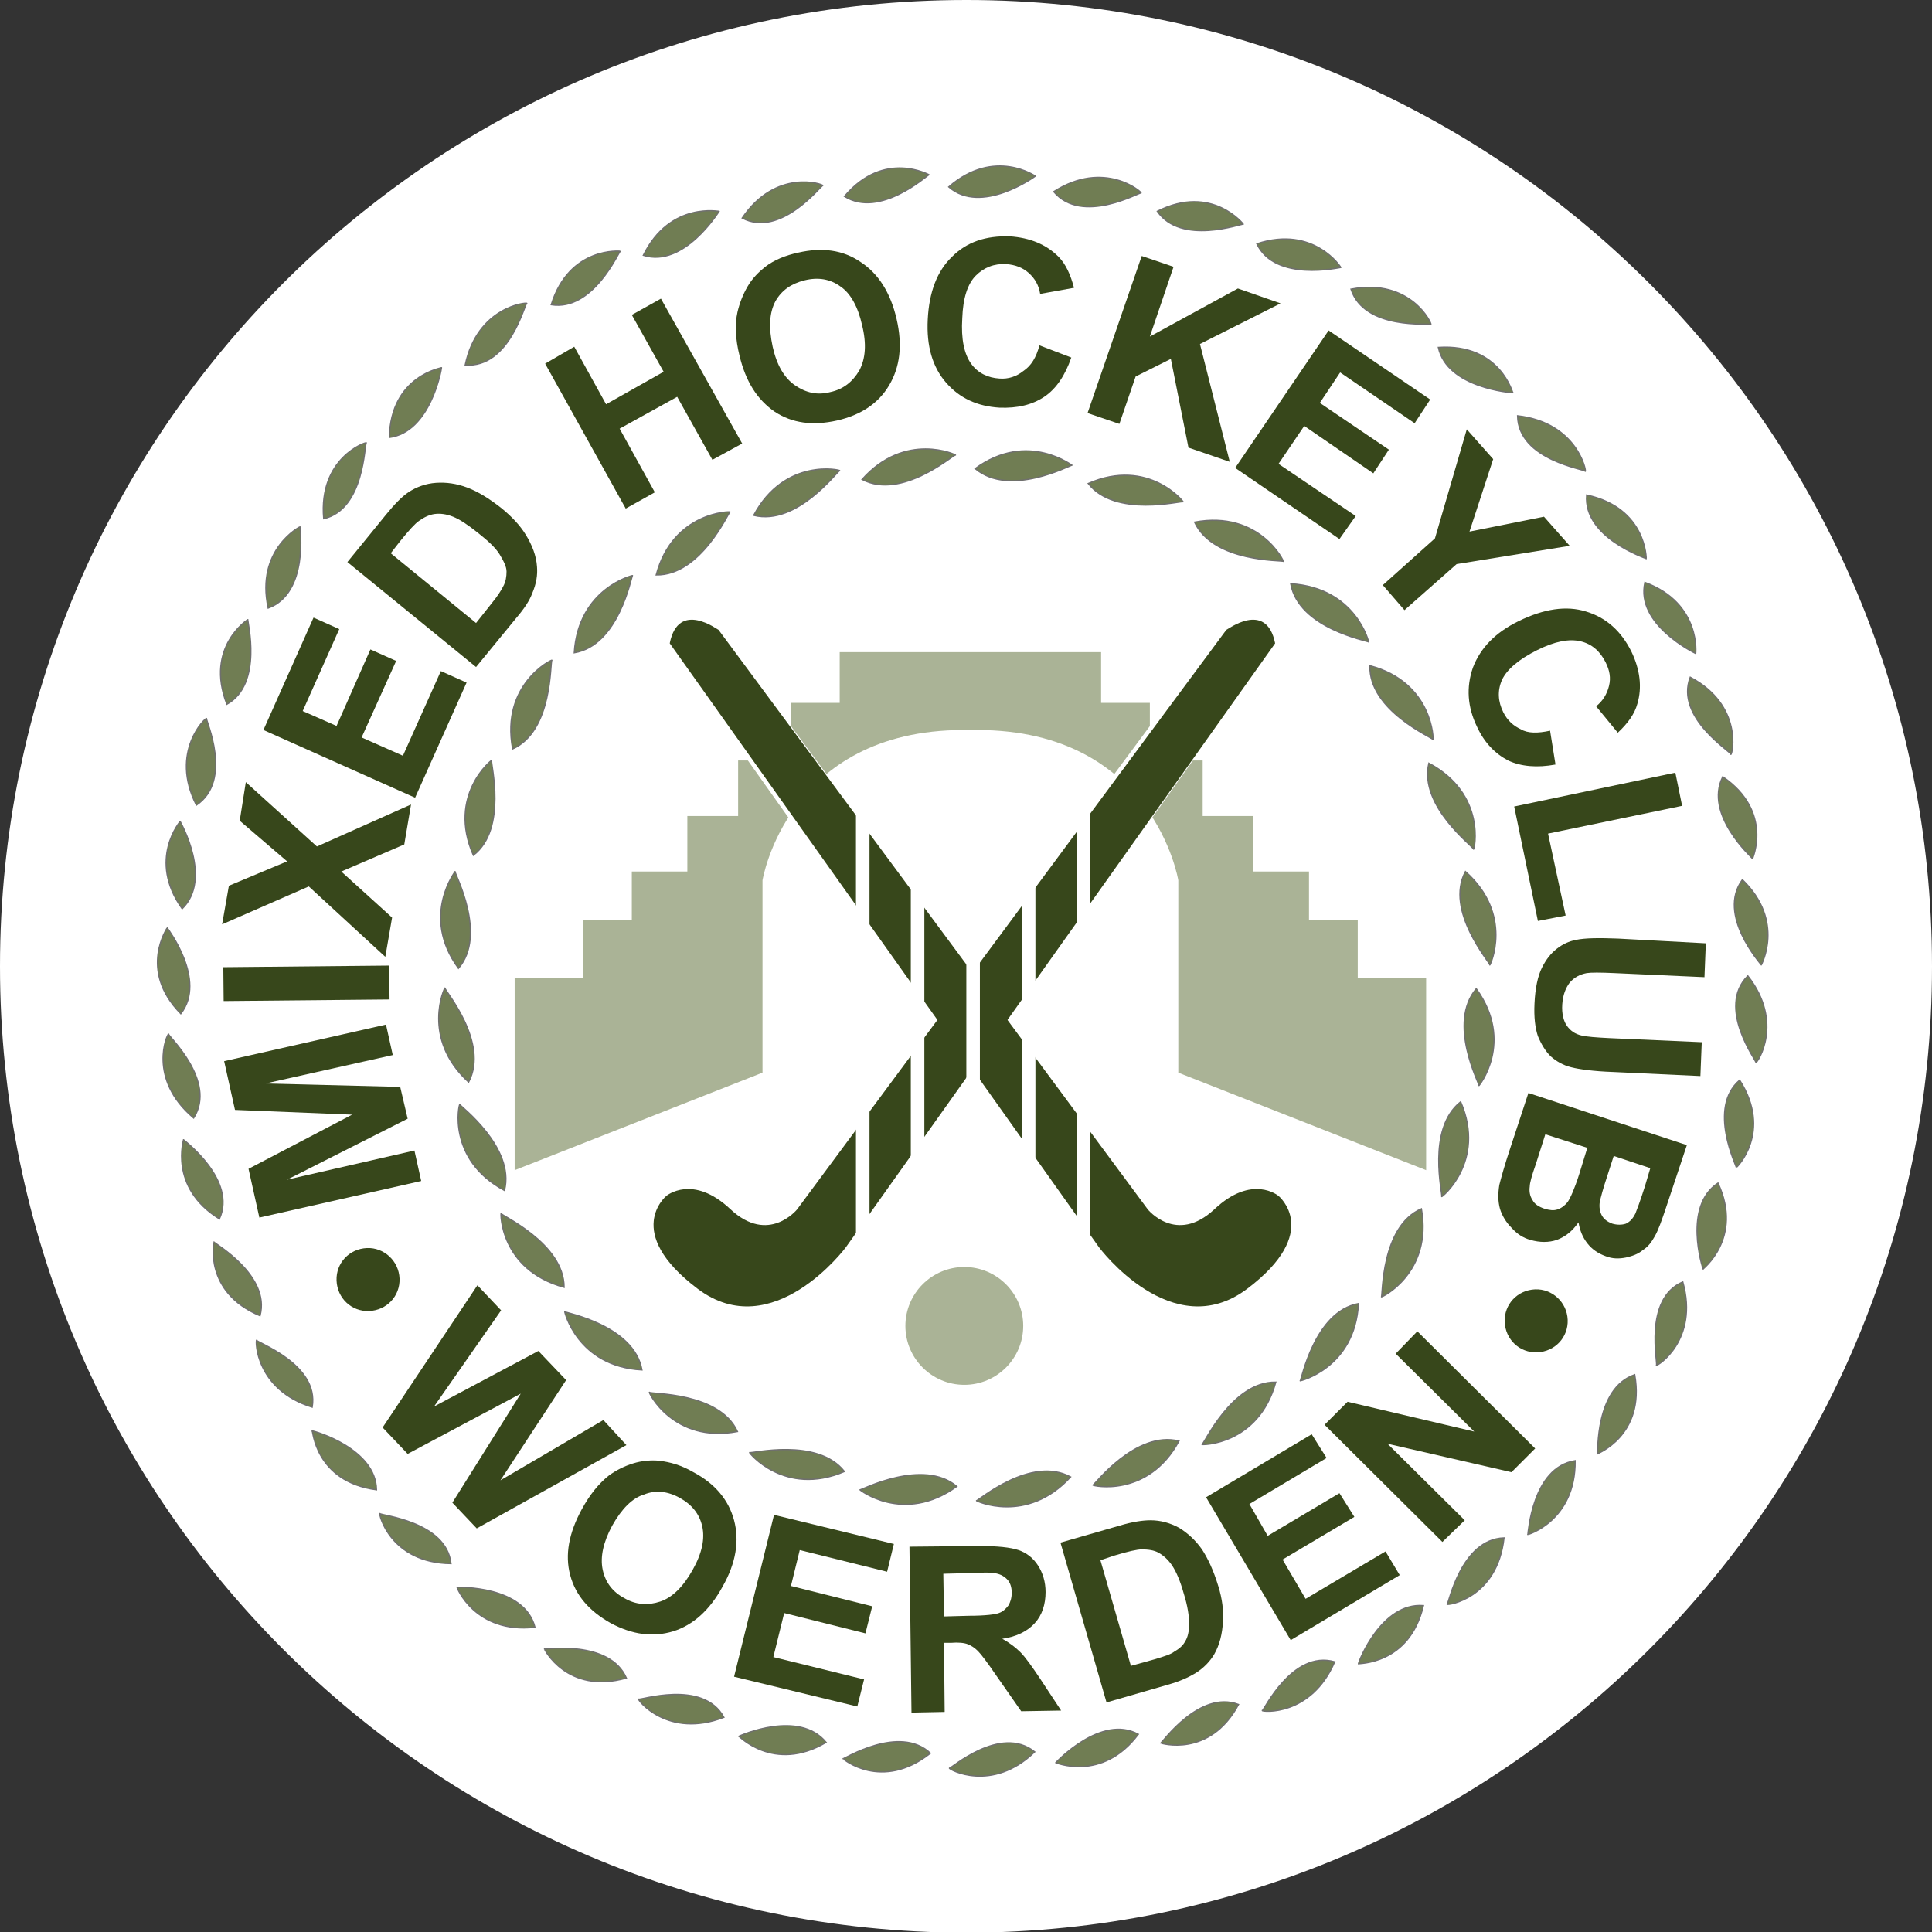 <?xml version="1.0" encoding="UTF-8"?>
<!-- Generator: Adobe Illustrator 28.3.0, SVG Export Plug-In . SVG Version: 6.00 Build 0)  -->
<svg xmlns="http://www.w3.org/2000/svg" xmlns:xlink="http://www.w3.org/1999/xlink" version="1.1" id="Layer_1" x="0px" y="0px" viewBox="0 0 285.3 285.3" style="enable-background:new 0 0 285.3 285.3;" xml:space="preserve">
<rect x="0" y="0" width="285.3" height="285.3" fill="#333333" stroke="none"/>
<style type="text/css">
	.st0{fill:#FFFFFF;}
	.st1{fill:#AAB396;}
	.st2{fill-rule:evenodd;clip-rule:evenodd;fill:#1D1D1B;}
	.st3{fill:none;stroke:#FFFFFF;stroke-width:0.741;}
	.st4{fill:#37471B;}
	.st5{fill-rule:evenodd;clip-rule:evenodd;fill:#37471B;}
	.st6{fill-rule:evenodd;clip-rule:evenodd;fill:#AAB396;}
	.st7{fill:#707D53;}
	.st8{fill:none;stroke:#6F6F6E;stroke-width:0.185;}
</style>
<g>
	<path class="st0" d="M285.3,142.7c0,78.8-63.9,142.7-142.7,142.7C63.9,285.3,0,221.4,0,142.7S63.9,0,142.7,0   C221.4,0,285.3,63.9,285.3,142.7"></path>
	<path class="st1" d="M144.3,96.3h18.3v7.5h7.2v8.5h7.8v8.2h7.5v8.2h8.2v7.2h7.2v8.5h10.1v28.4L174,158.4V130   c0,0-3.6-22.2-29.7-22.2h-2c-26.1,0-29.7,22.2-29.7,22.2v28.4L76,172.8v-28.4h10.1v-8.5h7.2v-7.2h8.2v-8.2h7.5v-8.2h7.8v-8.5h7.2   v-7.5h18.3H144.3z"></path>
	<path class="st2" d="M188.4,176.7c0,0-3.9-3.3-9.5,2c-5.6,5.2-9.8,0-9.8,0l-20.7-28L188,95c-1.3-6.5-7.2-2-7.2-2l-37.5,50.6   l-37.5-50.6c0,0-5.9-4.6-7.2,2l39.5,55.6l-20.7,28c0,0-4.2,5.2-9.8,0c-5.6-5.2-9.5-2-9.5-2s-6.5,5.2,4.6,13.7   c11.1,8.4,21.9-6.1,21.9-6.1l18.7-26.3l18.7,26.3c0,0,10.8,14.5,21.9,6.1C195,181.9,188.4,176.7,188.4,176.7"></path>
	<path class="st3" d="M188.4,176.7c0,0-3.9-3.3-9.5,2c-5.6,5.2-9.8,0-9.8,0l-20.7-28L188,95c-1.3-6.5-7.2-2-7.2-2l-37.5,50.6   l-37.5-50.6c0,0-5.9-4.6-7.2,2l39.5,55.6l-20.7,28c0,0-4.2,5.2-9.8,0c-5.6-5.2-9.5-2-9.5-2s-6.5,5.2,4.6,13.7   c11.1,8.4,21.9-6.1,21.9-6.1l18.7-26.3l18.7,26.3c0,0,10.8,14.5,21.9,6.1C195,181.9,188.4,176.7,188.4,176.7z"></path>
	<polygon class="st4" points="62.2,174.4 38.3,179.8 36.7,172.6 52,164.6 34.7,163.9 33.1,156.7 57,151.3 58,155.8 39.2,160    59.1,160.5 60.2,165.2 42.4,174.2 61.2,169.9  "></polygon>
	<rect x="33" y="142.7" transform="matrix(1 -9.723553e-03 9.723553e-03 1 -1.41 0.448)" class="st4" width="24.5" height="5"></rect>
	<polygon class="st4" points="56.9,141.3 45.6,130.9 32.8,136.5 33.8,130.8 42.4,127.2 35.4,121.2 36.3,115.5 46.8,125 60.7,118.8    59.7,124.7 50.4,128.7 57.9,135.5  "></polygon>
	<polygon class="st4" points="61.3,117.8 38.9,107.8 46.3,91.2 50.1,92.9 44.7,105 49.7,107.2 54.7,95.9 58.5,97.6 53.4,108.9    59.5,111.6 65.1,99.1 68.9,100.8  "></polygon>
	<path class="st4" d="M51.3,83l5.7-7c1.3-1.6,2.4-2.7,3.3-3.3c1.2-0.8,2.6-1.3,4.1-1.4c1.5-0.1,3,0.1,4.6,0.7c1.6,0.6,3.2,1.6,5,3   c1.6,1.3,2.8,2.6,3.6,3.9c1,1.6,1.6,3.2,1.7,4.8c0.1,1.2-0.1,2.5-0.7,3.9c-0.4,1.1-1.2,2.3-2.4,3.7l-5.9,7.2L51.3,83z M57.7,81.7   L70.3,92l2.3-2.9c0.9-1.1,1.4-1.9,1.7-2.5c0.4-0.7,0.5-1.5,0.5-2.2c0-0.7-0.4-1.5-1-2.5c-0.6-1-1.7-2-3.2-3.2   c-1.5-1.2-2.7-2-3.7-2.4c-1-0.4-1.9-0.5-2.7-0.4c-0.8,0.1-1.6,0.5-2.3,1c-0.6,0.4-1.5,1.4-2.8,3L57.7,81.7z"></path>
	<polygon class="st4" points="92.4,75.1 80.5,53.7 84.8,51.2 89.5,59.7 98,54.9 93.3,46.5 97.6,44.1 109.6,65.5 105.2,67.9    100,58.6 91.5,63.3 96.7,72.7  "></polygon>
	<path class="st4" d="M109.2,52.5c-0.6-2.4-0.7-4.6-0.3-6.4c0.3-1.3,0.8-2.6,1.5-3.8c0.7-1.2,1.6-2.1,2.6-2.9c1.3-1,3-1.7,4.9-2.1   c3.5-0.8,6.6-0.4,9.2,1.4c2.6,1.7,4.4,4.5,5.3,8.4c0.9,3.9,0.5,7.1-1.1,9.8c-1.6,2.7-4.2,4.4-7.7,5.2c-3.6,0.8-6.6,0.4-9.2-1.3   C111.8,59,110.1,56.3,109.2,52.5 M114.1,51.2c0.6,2.7,1.7,4.6,3.3,5.7c1.6,1.1,3.3,1.5,5.2,1c1.9-0.4,3.3-1.5,4.3-3.2   c0.9-1.7,1.1-3.9,0.4-6.7c-0.6-2.7-1.7-4.7-3.2-5.7c-1.5-1.1-3.3-1.4-5.3-0.9c-2,0.5-3.4,1.5-4.3,3.1   C113.6,46.2,113.5,48.4,114.1,51.2"></path>
	<path class="st4" d="M153.5,51l4.7,1.8c-0.9,2.6-2.2,4.6-4,5.8c-1.8,1.2-4,1.7-6.6,1.6c-3.3-0.2-5.9-1.4-7.9-3.7   c-2-2.3-2.9-5.4-2.7-9.3c0.2-4.1,1.4-7.2,3.6-9.3c2.2-2.2,5-3.1,8.5-3c3,0.2,5.4,1.2,7.2,3c1.1,1.1,1.8,2.7,2.3,4.6l-5,0.9   c-0.2-1.3-0.8-2.3-1.7-3.1c-0.9-0.8-2-1.2-3.3-1.3c-1.8-0.1-3.3,0.5-4.5,1.7c-1.2,1.2-1.9,3.3-2,6.3c-0.2,3.1,0.3,5.3,1.3,6.7   c1,1.4,2.5,2.1,4.2,2.2c1.3,0.1,2.5-0.3,3.5-1.1C152.3,54,153,52.8,153.5,51"></path>
	<polygon class="st4" points="160.6,61 168.6,37.8 173.3,39.4 169.8,49.7 182.8,42.6 189.1,44.8 177.2,50.8 181.6,68.2 175.5,66.1    172.9,53 167.7,55.6 165.3,62.6  "></polygon>
	<polygon class="st4" points="182.4,69.1 196.2,48.8 211.2,59 208.9,62.5 197.9,55 194.9,59.5 205.1,66.4 202.8,69.9 192.6,62.9    188.8,68.5 200.2,76.2 197.8,79.6  "></polygon>
	<polygon class="st4" points="204.2,86.4 211.9,79.5 216.6,63.4 220.5,67.8 217,78.5 228,76.3 231.8,80.6 215.1,83.3 207.4,90.1     "></polygon>
	<path class="st4" d="M228.9,107.9l0.8,5c-2.7,0.5-5.1,0.3-7-0.6c-1.9-1-3.5-2.6-4.6-5c-1.4-2.9-1.6-5.8-0.6-8.7   c1.1-2.9,3.3-5.2,6.8-6.9c3.7-1.8,7-2.3,9.9-1.4c3,0.9,5.2,2.9,6.7,5.9c1.3,2.7,1.6,5.3,0.9,7.7c-0.4,1.5-1.4,2.9-2.9,4.3l-3.2-3.9   c1-0.8,1.6-1.8,1.9-3c0.3-1.2,0.1-2.3-0.5-3.5c-0.8-1.6-2-2.7-3.7-3.1c-1.7-0.4-3.8,0-6.4,1.3c-2.8,1.4-4.5,2.9-5.2,4.4   c-0.7,1.6-0.6,3.2,0.2,4.8c0.6,1.2,1.5,2,2.6,2.5C225.6,108.3,227.1,108.3,228.9,107.9"></path>
	<polygon class="st4" points="223.6,119.1 247.4,114.1 248.4,119 228.6,123.1 231.2,135.2 227.1,136  "></polygon>
	<path class="st4" d="M251.9,139.3l-0.2,5l-13.3-0.6c-2.1-0.1-3.5-0.1-4.1,0c-1,0.2-1.8,0.6-2.5,1.4c-0.6,0.8-1,1.8-1.1,3.2   c-0.1,1.4,0.2,2.5,0.7,3.2c0.5,0.7,1.2,1.2,2.1,1.4c0.8,0.2,2.2,0.3,4.2,0.4l13.6,0.6l-0.2,5l-12.9-0.6c-2.9-0.1-5-0.4-6.2-0.7   c-1.2-0.3-2.2-0.9-3-1.6c-0.8-0.8-1.4-1.8-1.9-3c-0.4-1.2-0.6-2.8-0.5-4.8c0.1-2.3,0.5-4.1,1.1-5.3c0.6-1.2,1.3-2.1,2.2-2.8   c0.9-0.7,1.8-1.1,2.8-1.3c1.4-0.3,3.5-0.3,6.2-0.2L251.9,139.3z"></path>
	<path class="st4" d="M249.1,169.1l-3.1,9.3c-0.6,1.8-1.1,3.2-1.6,4.1c-0.5,0.9-1,1.6-1.8,2.1c-0.7,0.6-1.6,0.9-2.5,1.1   c-1,0.2-2,0.2-3-0.2c-1.1-0.4-2-1-2.7-1.9c-0.7-0.9-1.1-1.9-1.3-3.1c-0.9,1.3-1.9,2.1-3.2,2.6c-1.2,0.4-2.5,0.4-3.9,0   c-1.1-0.3-2-0.9-2.8-1.8c-0.8-0.8-1.4-1.8-1.7-2.8c-0.3-1.1-0.3-2.2-0.1-3.5c0.2-0.8,0.7-2.7,1.7-5.7l2.6-7.9L249.1,169.1z    M234.4,169.5l-6.2-2l-1.4,4.4c-0.6,1.7-0.9,2.8-0.9,3.3c-0.1,0.7,0,1.4,0.4,2c0.3,0.6,0.9,1,1.8,1.3c0.7,0.2,1.3,0.3,1.9,0.1   c0.6-0.2,1.1-0.6,1.5-1.1c0.4-0.6,1-1.9,1.7-4.1L234.4,169.5z M243.7,172.5l-5.4-1.8l-1,3.1c-0.6,1.8-0.9,3-1,3.4   c-0.2,0.8-0.1,1.6,0.2,2.2c0.3,0.6,0.8,1,1.6,1.3c0.7,0.2,1.4,0.2,2,0c0.6-0.3,1-0.7,1.4-1.5c0.2-0.5,0.7-1.8,1.4-4L243.7,172.5z"></path>
	<polygon class="st4" points="56.5,210.8 70.5,189.8 74,193.5 64.1,207.7 79.5,199.5 83.6,203.8 73.9,218.6 89.1,209.7 92.5,213.4    70.4,225.7 66.8,221.9 76.9,205.8 60.2,214.7  "></polygon>
	<path class="st4" d="M85.9,222.9c1.2-2.2,2.5-3.8,4-5c1.1-0.8,2.3-1.4,3.6-1.8c1.3-0.4,2.6-0.5,3.8-0.4c1.7,0.2,3.4,0.7,5.1,1.7   c3.2,1.7,5.2,4.1,6,7.1c0.8,3,0.3,6.3-1.7,9.8c-1.9,3.5-4.4,5.7-7.3,6.6c-3,0.9-6,0.5-9.2-1.2c-3.2-1.8-5.2-4.1-6-7.1   C83.4,229.6,84,226.4,85.9,222.9 M90.4,225.3c-1.3,2.4-1.8,4.6-1.4,6.5c0.4,1.9,1.5,3.3,3.2,4.2c1.7,1,3.5,1.1,5.3,0.5   c1.8-0.6,3.4-2.2,4.8-4.7c1.4-2.5,1.8-4.6,1.4-6.4c-0.4-1.8-1.5-3.2-3.3-4.2c-1.8-1-3.6-1.2-5.3-0.5   C93.4,221.2,91.8,222.8,90.4,225.3"></path>
	<polygon class="st4" points="108.4,247.6 114.3,223.7 132,228 131,232.1 118.1,228.9 116.8,234.2 128.8,237.2 127.8,241.2    115.8,238.2 114.2,244.7 127.6,248 126.6,252  "></polygon>
	<path class="st4" d="M134.6,252.9l-0.3-24.5l10.4-0.1c2.6,0,4.5,0.2,5.7,0.6c1.2,0.4,2.2,1.2,2.9,2.3c0.7,1.1,1.1,2.4,1.1,3.9   c0,1.8-0.5,3.4-1.6,4.6c-1.1,1.2-2.7,2-4.8,2.3c1.1,0.6,2,1.3,2.7,2c0.7,0.7,1.7,2.1,2.9,3.9l3.1,4.7l-5.9,0.1l-3.7-5.3   c-1.3-1.9-2.2-3.1-2.7-3.6c-0.5-0.5-1-0.8-1.5-1c-0.5-0.2-1.4-0.3-2.5-0.2l-1,0l0.1,10.2L134.6,252.9z M139.4,238.7l3.7-0.1   c2.4,0,3.9-0.2,4.4-0.4c0.6-0.2,1-0.6,1.4-1.1c0.3-0.5,0.5-1.1,0.5-1.9c0-0.8-0.2-1.5-0.7-2c-0.5-0.5-1.1-0.8-1.9-0.9   c-0.4-0.1-1.6-0.1-3.6,0l-3.9,0.1L139.4,238.7z"></path>
	<path class="st4" d="M156.6,227.8l8.7-2.5c2-0.6,3.5-0.8,4.6-0.8c1.5,0,2.9,0.4,4.2,1.1c1.3,0.8,2.4,1.8,3.4,3.2   c0.9,1.4,1.7,3.1,2.4,5.4c0.6,1.9,0.8,3.7,0.7,5.2c-0.1,1.9-0.5,3.5-1.3,4.9c-0.6,1-1.5,2-2.8,2.8c-1,0.6-2.3,1.2-4.1,1.7l-9,2.6   L156.6,227.8z M162.5,230.4L167,246l3.6-1c1.3-0.4,2.3-0.7,2.8-1.1c0.7-0.4,1.3-0.9,1.6-1.5c0.4-0.6,0.6-1.5,0.6-2.6   c0-1.1-0.2-2.6-0.8-4.5c-0.5-1.8-1.1-3.2-1.7-4.1c-0.6-0.9-1.3-1.5-2-1.9c-0.7-0.4-1.6-0.5-2.5-0.5c-0.7,0-2,0.3-4,0.9L162.5,230.4   z"></path>
	<polygon class="st4" points="190.6,242.2 178.1,221.1 193.7,211.8 195.9,215.3 184.5,222.1 187.2,226.8 197.8,220.5 200,224    189.4,230.3 192.8,236.1 204.6,229.1 206.7,232.6  "></polygon>
	<polygon class="st4" points="213,227.7 195.6,210.4 199,207 217.7,211.4 206.1,199.9 209.3,196.6 226.7,213.9 223.2,217.4    204.9,213.2 216.3,224.5  "></polygon>
	<path class="st5" d="M59,188.8c0.1,2.6-1.9,4.7-4.5,4.8c-2.6,0.1-4.7-1.9-4.8-4.5c-0.1-2.6,1.9-4.7,4.5-4.8   C56.7,184.2,58.9,186.2,59,188.8"></path>
	<path class="st5" d="M231.5,194.9c0.1,2.6-1.9,4.7-4.5,4.8c-2.6,0.1-4.7-1.9-4.8-4.5c-0.1-2.6,1.9-4.7,4.5-4.8   C229.2,190.3,231.4,192.3,231.5,194.9"></path>
	<path class="st5" d="M98.9,95l63.4,89.2c0,0,10.8,14.5,21.9,6.1c11.1-8.4,4.6-13.7,4.6-13.7s-3.9-3.3-9.5,2c-5.6,5.2-9.8,0-9.8,0   l-63.4-85.6C106.1,93.1,100.2,88.5,98.9,95"></path>
	<path class="st5" d="M188.3,95l-63.4,89.2c0,0-10.8,14.5-21.9,6.1c-11.1-8.4-4.6-13.7-4.6-13.7s3.9-3.3,9.5,2c5.6,5.2,9.8,0,9.8,0   l63.4-85.6C181.1,93.1,187,88.5,188.3,95"></path>
	<path class="st6" d="M151.1,195.8c0,4.8-3.9,8.7-8.7,8.7c-4.8,0-8.7-3.9-8.7-8.7c0-4.8,3.9-8.7,8.7-8.7   C147.2,187.1,151.1,191,151.1,195.8"></path>
	<rect x="126.4" y="116.9" class="st0" width="2" height="66"></rect>
	<rect x="134.5" y="116.9" class="st0" width="2" height="66"></rect>
	<rect x="142.7" y="116.9" class="st0" width="2" height="66"></rect>
	<rect x="150.9" y="116.9" class="st0" width="2" height="66"></rect>
	<rect x="159" y="116.9" class="st0" width="2" height="66"></rect>
	<path class="st7" d="M218.4,160.3c-0.1,0.2,5.3-6.4-0.4-14.3C213.7,151.1,218.5,160.1,218.4,160.3"></path>
	<path class="st8" d="M218.4,160.3c-0.1,0.2,5.3-6.4-0.4-14.3C213.7,151.1,218.5,160.1,218.4,160.3z"></path>
	<path class="st7" d="M212.9,176.7c-0.1,0.2,6.6-5.1,2.8-14C210.6,166.7,213.1,176.5,212.9,176.7"></path>
	<path class="st8" d="M212.9,176.7c-0.1,0.2,6.6-5.1,2.8-14C210.6,166.7,213.1,176.5,212.9,176.7z"></path>
	<path class="st7" d="M204,191.5c-0.1,0.2,7.6-3.5,5.9-13C203.9,181.1,204.2,191.3,204,191.5"></path>
	<path class="st8" d="M204,191.5c-0.1,0.2,7.6-3.5,5.9-13C203.9,181.1,204.2,191.3,204,191.5z"></path>
	<path class="st7" d="M192,203.9c-0.2,0.1,8.1-1.8,8.6-11.4C194.1,193.7,192.2,203.8,192,203.9"></path>
	<path class="st8" d="M192,203.9c-0.2,0.1,8.1-1.8,8.6-11.4C194.1,193.7,192.2,203.8,192,203.9z"></path>
	<path class="st7" d="M177.5,213.3c-0.2,0.1,8.3,0.2,10.9-9.2C181.9,204,177.8,213.3,177.5,213.3"></path>
	<path class="st8" d="M177.5,213.3c-0.2,0.1,8.3,0.2,10.9-9.2C181.9,204,177.8,213.3,177.5,213.3z"></path>
	<path class="st7" d="M161.4,219.3c-0.2,0.1,8.1,2,12.7-6.5C167.7,211.2,161.6,219.3,161.4,219.3"></path>
	<path class="st8" d="M161.4,219.3c-0.2,0.1,8.1,2,12.7-6.5C167.7,211.2,161.6,219.3,161.4,219.3z"></path>
	<path class="st7" d="M144.2,221.6c-0.2,0,7.4,3.6,13.9-3.5C152.2,214.9,144.5,221.6,144.2,221.6"></path>
	<path class="st8" d="M144.2,221.6c-0.2,0,7.4,3.6,13.9-3.5C152.2,214.9,144.5,221.6,144.2,221.6z"></path>
	<path class="st7" d="M127,220c-0.2-0.1,6.4,5.2,14.3-0.5C136.3,215.3,127.3,220,127,220"></path>
	<path class="st8" d="M127,220c-0.2-0.1,6.4,5.2,14.3-0.5C136.3,215.3,127.3,220,127,220z"></path>
	<path class="st7" d="M110.7,214.5c-0.2-0.1,5.1,6.6,14,2.8C120.7,212.2,110.9,214.7,110.7,214.5"></path>
	<path class="st8" d="M110.7,214.5c-0.2-0.1,5.1,6.6,14,2.8C120.7,212.2,110.9,214.7,110.7,214.5z"></path>
	<path class="st7" d="M95.9,205.6c-0.2-0.1,3.5,7.6,13,5.8C106.2,205.5,96,205.9,95.9,205.6"></path>
	<path class="st8" d="M95.9,205.6c-0.2-0.1,3.5,7.6,13,5.8C106.2,205.5,96,205.9,95.9,205.6z"></path>
	<path class="st7" d="M83.4,193.7c-0.1-0.2,1.8,8.1,11.4,8.6C93.6,195.7,83.6,193.9,83.4,193.7"></path>
	<path class="st8" d="M83.4,193.7c-0.1-0.2,1.8,8.1,11.4,8.6C93.6,195.7,83.6,193.9,83.4,193.7z"></path>
	<path class="st7" d="M74,179.2c-0.1-0.2-0.2,8.3,9.3,10.9C83.3,183.6,74,179.5,74,179.2"></path>
	<path class="st8" d="M74,179.2c-0.1-0.2-0.2,8.3,9.3,10.9C83.3,183.6,74,179.5,74,179.2z"></path>
	<path class="st7" d="M67.9,163.1c-0.1-0.2-2,8.1,6.6,12.7C76.1,169.4,67.9,163.3,67.9,163.1"></path>
	<path class="st8" d="M67.9,163.1c-0.1-0.2-2,8.1,6.6,12.7C76.1,169.4,67.9,163.3,67.9,163.1z"></path>
	<path class="st7" d="M65.7,145.9c0-0.2-3.6,7.4,3.5,13.9C72.3,153.9,65.6,146.2,65.7,145.9"></path>
	<path class="st8" d="M65.7,145.9c0-0.2-3.6,7.4,3.5,13.9C72.3,153.9,65.6,146.2,65.7,145.9z"></path>
	<path class="st7" d="M67.2,128.7c0.2-0.2-5.2,6.5,0.5,14.3C72,138,67.1,129,67.2,128.7"></path>
	<path class="st8" d="M67.2,128.7c0.2-0.2-5.2,6.5,0.5,14.3C72,138,67.1,129,67.2,128.7z"></path>
	<path class="st7" d="M72.6,112.3c0.1-0.2-6.6,5.1-2.7,14C75,122.4,72.4,112.6,72.6,112.3"></path>
	<path class="st8" d="M72.6,112.3c0.1-0.2-6.6,5.1-2.7,14C75,122.4,72.4,112.6,72.6,112.3z"></path>
	<path class="st7" d="M81.5,97.5c0.1-0.2-7.6,3.5-5.8,13.1C81.7,107.9,81.2,97.7,81.5,97.5"></path>
	<path class="st8" d="M81.5,97.5c0.1-0.2-7.6,3.5-5.8,13.1C81.7,107.9,81.2,97.7,81.5,97.5z"></path>
	<path class="st7" d="M93.4,85c0.2-0.1-8,1.8-8.6,11.4C91.4,95.3,93.2,85.2,93.4,85"></path>
	<path class="st8" d="M93.4,85c0.2-0.1-8,1.8-8.6,11.4C91.4,95.3,93.2,85.2,93.4,85z"></path>
	<path class="st7" d="M107.8,75.6c0.2-0.1-8.4-0.1-10.9,9.3C103.5,85,107.6,75.6,107.8,75.6"></path>
	<path class="st8" d="M107.8,75.6c0.2-0.1-8.4-0.1-10.9,9.3C103.5,85,107.6,75.6,107.8,75.6z"></path>
	<path class="st7" d="M124,69.5c0.2-0.1-8.1-2-12.7,6.6C117.7,77.7,123.7,69.5,124,69.5"></path>
	<path class="st8" d="M124,69.5c0.2-0.1-8.1-2-12.7,6.6C117.7,77.7,123.7,69.5,124,69.5z"></path>
	<path class="st7" d="M141.1,67.2c0.2,0-7.4-3.6-13.8,3.6C133.2,73.9,140.8,67.1,141.1,67.2"></path>
	<path class="st8" d="M141.1,67.2c0.2,0-7.4-3.6-13.8,3.6C133.2,73.9,140.8,67.1,141.1,67.2z"></path>
	<path class="st7" d="M158.3,68.7c0.2,0.2-6.5-5.2-14.3,0.5C149.1,73.5,158,68.7,158.3,68.7"></path>
	<path class="st8" d="M158.3,68.7c0.2,0.2-6.5-5.2-14.3,0.5C149.1,73.5,158,68.7,158.3,68.7z"></path>
	<path class="st7" d="M174.7,74.1c0.2,0.1-5.1-6.6-14-2.7C164.7,76.5,174.5,73.9,174.7,74.1"></path>
	<path class="st8" d="M174.7,74.1c0.2,0.1-5.1-6.6-14-2.7C164.7,76.5,174.5,73.9,174.7,74.1z"></path>
	<path class="st7" d="M189.5,82.9c0.2,0.1-3.5-7.6-13.1-5.8C179.2,83.1,189.4,82.7,189.5,82.9"></path>
	<path class="st8" d="M189.5,82.9c0.2,0.1-3.5-7.6-13.1-5.8C179.2,83.1,189.4,82.7,189.5,82.9z"></path>
	<path class="st7" d="M202.1,94.8c0.1,0.2-1.8-8-11.5-8.6C191.8,92.8,201.9,94.6,202.1,94.8"></path>
	<path class="st8" d="M202.1,94.8c0.1,0.2-1.8-8-11.5-8.6C191.8,92.8,201.9,94.6,202.1,94.8z"></path>
	<path class="st7" d="M211.6,109.2c0.1,0.2,0.1-8.4-9.3-10.9C202.1,104.9,211.5,108.9,211.6,109.2"></path>
	<path class="st8" d="M211.6,109.2c0.1,0.2,0.1-8.4-9.3-10.9C202.1,104.9,211.5,108.9,211.6,109.2z"></path>
	<path class="st7" d="M217.6,125.4c0.1,0.2,2-8.1-6.6-12.7C209.5,119.1,217.7,125.1,217.6,125.4"></path>
	<path class="st8" d="M217.6,125.4c0.1,0.2,2-8.1-6.6-12.7C209.5,119.1,217.7,125.1,217.6,125.4z"></path>
	<path class="st7" d="M220,142.5c0,0.2,3.6-7.4-3.6-13.8C213.3,134.5,220.1,142.2,220,142.5"></path>
	<path class="st8" d="M220,142.5c0,0.2,3.6-7.4-3.6-13.8C213.3,134.5,220.1,142.2,220,142.5z"></path>
	<path class="st7" d="M259.3,156.9c0.2,0.1,4.2-5.9-1.2-12.8C253.4,148.8,259.5,156.8,259.3,156.9"></path>
	<path class="st8" d="M259.3,156.9c0.2,0.1,4.2-5.9-1.2-12.8C253.4,148.8,259.5,156.8,259.3,156.9z"></path>
	<path class="st7" d="M256.4,172.4c0,0.1,5.4-5.2,0.5-12.9C252.1,163.6,256.5,172.3,256.4,172.4"></path>
	<path class="st8" d="M256.4,172.4c0,0.1,5.4-5.2,0.5-12.9C252.1,163.6,256.5,172.3,256.4,172.4z"></path>
	<path class="st7" d="M251.5,187.4c-0.2,0.1,6-4.5,2.2-12.7C248.5,178.1,251.4,187.2,251.5,187.4"></path>
	<path class="st8" d="M251.5,187.4c-0.2,0.1,6-4.5,2.2-12.7C248.5,178.1,251.4,187.2,251.5,187.4z"></path>
	<path class="st7" d="M244.6,201.6c0.1,0.2,6.3-3.7,3.9-12.3C242.6,191.8,244.9,201.5,244.6,201.6"></path>
	<path class="st8" d="M244.6,201.6c0.1,0.2,6.3-3.7,3.9-12.3C242.6,191.8,244.9,201.5,244.6,201.6z"></path>
	<path class="st7" d="M235.9,214.7c-0.2,0,7.1-2.6,5.5-11.7C235.5,205,236,214.6,235.9,214.7"></path>
	<path class="st8" d="M235.9,214.7c-0.2,0,7.1-2.6,5.5-11.7C235.5,205,236,214.6,235.9,214.7z"></path>
	<path class="st7" d="M225.6,226.6c-0.1,0.1,7.1-2,7-10.9C226.2,216.7,225.7,226.5,225.6,226.6"></path>
	<path class="st8" d="M225.6,226.6c-0.1,0.1,7.1-2,7-10.9C226.2,216.7,225.7,226.5,225.6,226.6z"></path>
	<path class="st7" d="M213.7,236.9c0,0.2,7.4-0.8,8.4-9.8C215.7,227.3,213.9,237,213.7,236.9"></path>
	<path class="st8" d="M213.7,236.9c0,0.2,7.4-0.8,8.4-9.8C215.7,227.3,213.9,237,213.7,236.9z"></path>
	<path class="st7" d="M200.6,245.7c-0.2-0.1,7.5,0.3,9.6-8.6C204,236.6,200.6,245.4,200.6,245.7"></path>
	<path class="st8" d="M200.6,245.7c-0.2-0.1,7.5,0.3,9.6-8.6C204,236.6,200.6,245.4,200.6,245.7z"></path>
	<path class="st7" d="M186.4,252.6c0,0.2,7.2,0.9,10.7-7.2C190.8,243.6,186.6,252.7,186.4,252.6"></path>
	<path class="st8" d="M186.4,252.6c0,0.2,7.2,0.9,10.7-7.2C190.8,243.6,186.6,252.7,186.4,252.6z"></path>
	<path class="st7" d="M171.4,257.4c-0.1,0,7.2,2.3,11.5-5.7C177.1,249.5,171.6,257.4,171.4,257.4"></path>
	<path class="st8" d="M171.4,257.4c-0.1,0,7.2,2.3,11.5-5.7C177.1,249.5,171.6,257.4,171.4,257.4z"></path>
	<path class="st7" d="M155.9,260.3c-0.2-0.1,6.8,3,12.2-4.2C162.6,253.1,156,260.2,155.9,260.3"></path>
	<path class="st8" d="M155.9,260.3c-0.2-0.1,6.8,3,12.2-4.2C162.6,253.1,156,260.2,155.9,260.3z"></path>
	<path class="st7" d="M140.2,261.1c-0.1,0.2,6.3,3.7,12.6-2.4C147.7,254.6,140.3,261.3,140.2,261.1"></path>
	<path class="st8" d="M140.2,261.1c-0.1,0.2,6.3,3.7,12.6-2.4C147.7,254.6,140.3,261.3,140.2,261.1z"></path>
	<path class="st7" d="M124.5,259.7c-0.1,0,5.7,4.9,12.9-0.8C132.8,254.6,124.6,259.8,124.5,259.7"></path>
	<path class="st8" d="M124.5,259.7c-0.1,0,5.7,4.9,12.9-0.8C132.8,254.6,124.6,259.8,124.5,259.7z"></path>
	<path class="st7" d="M109.1,256.4c-0.1-0.2,5.1,5.5,12.9,0.9C118,252.4,109.3,256.3,109.1,256.4"></path>
	<path class="st8" d="M109.1,256.4c-0.1-0.2,5.1,5.5,12.9,0.9C118,252.4,109.3,256.3,109.1,256.4z"></path>
	<path class="st7" d="M94.3,250.9c-0.2,0.1,4.3,5.9,12.6,2.7C103.8,247.9,94.3,251.2,94.3,250.9"></path>
	<path class="st8" d="M94.3,250.9c-0.2,0.1,4.3,5.9,12.6,2.7C103.8,247.9,94.3,251.2,94.3,250.9z"></path>
	<path class="st7" d="M80.4,243.5c-0.1-0.1,3.3,6.8,12.1,4.3C90,242.1,80.5,243.6,80.4,243.5"></path>
	<path class="st8" d="M80.4,243.5c-0.1-0.1,3.3,6.8,12.1,4.3C90,242.1,80.5,243.6,80.4,243.5z"></path>
	<path class="st7" d="M67.5,234.4c-0.1-0.1,2.6,6.9,11.5,5.9C77.4,234.1,67.7,234.4,67.5,234.4"></path>
	<path class="st8" d="M67.5,234.4c-0.1-0.1,2.6,6.9,11.5,5.9C77.4,234.1,67.7,234.4,67.5,234.4z"></path>
	<path class="st7" d="M56.1,223.5c-0.2,0,1.5,7.3,10.5,7.4C65.9,224.6,56.1,223.8,56.1,223.5"></path>
	<path class="st8" d="M56.1,223.5c-0.2,0,1.5,7.3,10.5,7.4C65.9,224.6,56.1,223.8,56.1,223.5z"></path>
	<path class="st7" d="M46.1,211.3c0.1-0.2,0.4,7.5,9.5,8.7C55.5,213.9,46.4,211.3,46.1,211.3"></path>
	<path class="st8" d="M46.1,211.3c0.1-0.2,0.4,7.5,9.5,8.7C55.5,213.9,46.4,211.3,46.1,211.3z"></path>
	<path class="st7" d="M37.9,197.9c-0.2,0-0.2,7.3,8.2,9.9C47.2,201.4,37.7,198.2,37.9,197.9"></path>
	<path class="st8" d="M37.9,197.9c-0.2,0-0.2,7.3,8.2,9.9C47.2,201.4,37.7,198.2,37.9,197.9z"></path>
	<path class="st7" d="M31.6,183.4c0-0.1-1.6,7.4,6.8,10.9C40,188.3,31.6,183.6,31.6,183.4"></path>
	<path class="st8" d="M31.6,183.4c0-0.1-1.6,7.4,6.8,10.9C40,188.3,31.6,183.6,31.6,183.4z"></path>
	<path class="st7" d="M27.1,168.3c0.1-0.2-2.3,7,5.3,11.7C35,174.3,27.3,168.5,27.1,168.3"></path>
	<path class="st8" d="M27.1,168.3c0.1-0.2-2.3,7,5.3,11.7C35,174.3,27.3,168.5,27.1,168.3z"></path>
	<path class="st7" d="M24.9,152.7c-0.2-0.1-3.2,6.6,3.7,12.4C32.1,159.6,24.7,152.9,24.9,152.7"></path>
	<path class="st8" d="M24.9,152.7c-0.2-0.1-3.2,6.6,3.7,12.4C32.1,159.6,24.7,152.9,24.9,152.7z"></path>
	<path class="st7" d="M24.7,137c0.1-0.1-4.4,6.2,2,12.7C30.6,144.7,24.7,137.1,24.7,137"></path>
	<path class="st8" d="M24.7,137c0.1-0.1-4.4,6.2,2,12.7C30.6,144.7,24.7,137.1,24.7,137z"></path>
	<path class="st7" d="M26.6,121.3c0.1-0.1-4.9,5.6,0.3,12.9C31.4,129.8,26.7,121.5,26.6,121.3"></path>
	<path class="st8" d="M26.6,121.3c0.1-0.1-4.9,5.6,0.3,12.9C31.4,129.8,26.7,121.5,26.6,121.3z"></path>
	<path class="st7" d="M30.5,106.1c-0.1-0.2-5.5,4.9-1.5,12.8C34.5,115.2,30.3,106.2,30.5,106.1"></path>
	<path class="st8" d="M30.5,106.1c-0.1-0.2-5.5,4.9-1.5,12.8C34.5,115.2,30.3,106.2,30.5,106.1z"></path>
	<path class="st7" d="M36.6,91.5c0.1-0.1-6.4,4-3.1,12.5C38.9,101,36.5,91.7,36.6,91.5"></path>
	<path class="st8" d="M36.6,91.5c0.1-0.1-6.4,4-3.1,12.5C38.9,101,36.5,91.7,36.6,91.5z"></path>
	<path class="st7" d="M44.3,77.8c0.1-0.1-6.6,3.3-4.7,12C45.6,87.6,44.3,78,44.3,77.8"></path>
	<path class="st8" d="M44.3,77.8c0.1-0.1-6.6,3.3-4.7,12C45.6,87.6,44.3,78,44.3,77.8z"></path>
	<path class="st7" d="M54.1,65.4c0-0.2-7.1,2.2-6.3,11.2C53.9,75.2,53.8,65.4,54.1,65.4"></path>
	<path class="st8" d="M54.1,65.4c0-0.2-7.1,2.2-6.3,11.2C53.9,75.2,53.8,65.4,54.1,65.4z"></path>
	<path class="st7" d="M65.2,54.3c0.2,0-7.5,1.1-7.7,10.3C63.6,63.8,65.2,54.5,65.2,54.3"></path>
	<path class="st8" d="M65.2,54.3c0.2,0-7.5,1.1-7.7,10.3C63.6,63.8,65.2,54.5,65.2,54.3z"></path>
	<path class="st7" d="M77.8,44.8c0-0.2-7.3,0.5-9.1,9.1C75.3,54.4,77.5,44.7,77.8,44.8"></path>
	<path class="st8" d="M77.8,44.8c0-0.2-7.3,0.5-9.1,9.1C75.3,54.4,77.5,44.7,77.8,44.8z"></path>
	<path class="st7" d="M91.6,37.1c0.1,0-7.5-0.8-10.2,7.9C87.6,46,91.4,37.1,91.6,37.1"></path>
	<path class="st8" d="M91.6,37.1c0.1,0-7.5-0.8-10.2,7.9C87.6,46,91.4,37.1,91.6,37.1z"></path>
	<path class="st7" d="M106.2,31.2c0.2,0.1-7.2-1.6-11.2,6.5C101,39.6,106.1,31.3,106.2,31.2"></path>
	<path class="st8" d="M106.2,31.2c0.2,0.1-7.2-1.6-11.2,6.5C101,39.6,106.1,31.3,106.2,31.2z"></path>
	<path class="st7" d="M121.5,27.4c0.1-0.2-6.9-2.6-11.9,4.8C115.3,35.2,121.3,27.3,121.5,27.4"></path>
	<path class="st8" d="M121.5,27.4c0.1-0.2-6.9-2.6-11.9,4.8C115.3,35.2,121.3,27.3,121.5,27.4z"></path>
	<path class="st7" d="M137.2,25.8c0.1,0.1-6.6-3.8-12.5,3.2C130,32.3,137,25.8,137.2,25.8"></path>
	<path class="st8" d="M137.2,25.8c0.1,0.1-6.6-3.8-12.5,3.2C130,32.3,137,25.8,137.2,25.8z"></path>
	<path class="st7" d="M152.9,26c0.1,0.1-6-4.3-12.8,1.6C144.9,31.8,152.8,26.1,152.9,26"></path>
	<path class="st8" d="M152.9,26c0.1,0.1-6-4.3-12.8,1.6C144.9,31.8,152.8,26.1,152.9,26z"></path>
	<path class="st7" d="M168.5,28.5c0.2-0.1-5.4-5-12.9-0.2C159.8,33.3,168.4,28.3,168.5,28.5"></path>
	<path class="st8" d="M168.5,28.5c0.2-0.1-5.4-5-12.9-0.2C159.8,33.3,168.4,28.3,168.5,28.5z"></path>
	<path class="st7" d="M183.6,33.1c0.1,0.1-4.6-6-12.7-1.9C174.4,36.3,183.4,33,183.6,33.1"></path>
	<path class="st8" d="M183.6,33.1c0.1,0.1-4.6-6-12.7-1.9C174.4,36.3,183.4,33,183.6,33.1z"></path>
	<path class="st7" d="M198,39.5c0.1,0.1-3.9-6.3-12.4-3.5C188.3,41.7,197.8,39.5,198,39.5"></path>
	<path class="st8" d="M198,39.5c0.1,0.1-3.9-6.3-12.4-3.5C188.3,41.7,197.8,39.5,198,39.5z"></path>
	<path class="st7" d="M211.3,47.9c0.2,0-2.9-6.9-11.8-5.2C201.5,48.8,211.2,47.7,211.3,47.9"></path>
	<path class="st8" d="M211.3,47.9c0.2,0-2.9-6.9-11.8-5.2C201.5,48.8,211.2,47.7,211.3,47.9z"></path>
	<path class="st7" d="M223.4,58c0,0.2-1.8-7.3-11-6.7C213.7,57.3,223.2,58,223.4,58"></path>
	<path class="st8" d="M223.4,58c0,0.2-1.8-7.3-11-6.7C213.7,57.3,223.2,58,223.4,58z"></path>
	<path class="st7" d="M234.1,69.6c0.2,0-1.2-7.2-10-8.2C224.2,68,234.2,69.3,234.1,69.6"></path>
	<path class="st8" d="M234.1,69.6c0.2,0-1.2-7.2-10-8.2C224.2,68,234.2,69.3,234.1,69.6z"></path>
	<path class="st7" d="M243.1,82.5c0,0.1,0.1-7.5-8.8-9.4C233.8,79.4,243,82.4,243.1,82.5"></path>
	<path class="st8" d="M243.1,82.5c0,0.1,0.1-7.5-8.8-9.4C233.8,79.4,243,82.4,243.1,82.5z"></path>
	<path class="st7" d="M250.4,96.5c0,0.2,0.9-7.4-7.5-10.5C241.5,92.2,250.2,96.4,250.4,96.5"></path>
	<path class="st8" d="M250.4,96.5c0,0.2,0.9-7.4-7.5-10.5C241.5,92.2,250.2,96.4,250.4,96.5z"></path>
	<path class="st7" d="M255.6,111.4c0.2,0.1,1.9-7.2-6-11.4C247.3,106,255.8,111.1,255.6,111.4"></path>
	<path class="st8" d="M255.6,111.4c0.2,0.1,1.9-7.2-6-11.4C247.3,106,255.8,111.1,255.6,111.4z"></path>
	<path class="st7" d="M258.8,126.8c-0.1,0.2,3.2-6.9-4.4-12.1C251.6,120.3,258.7,126.6,258.8,126.8"></path>
	<path class="st8" d="M258.8,126.8c-0.1,0.2,3.2-6.9-4.4-12.1C251.6,120.3,258.7,126.6,258.8,126.8z"></path>
	<path class="st7" d="M260.1,142.5c-0.1,0.1,3.6-6.4-2.8-12.6C253.5,135.1,260,142.3,260.1,142.5"></path>
	<path class="st8" d="M260.1,142.5c-0.1,0.1,3.6-6.4-2.8-12.6C253.5,135.1,260,142.3,260.1,142.5z"></path>
</g>
</svg>
